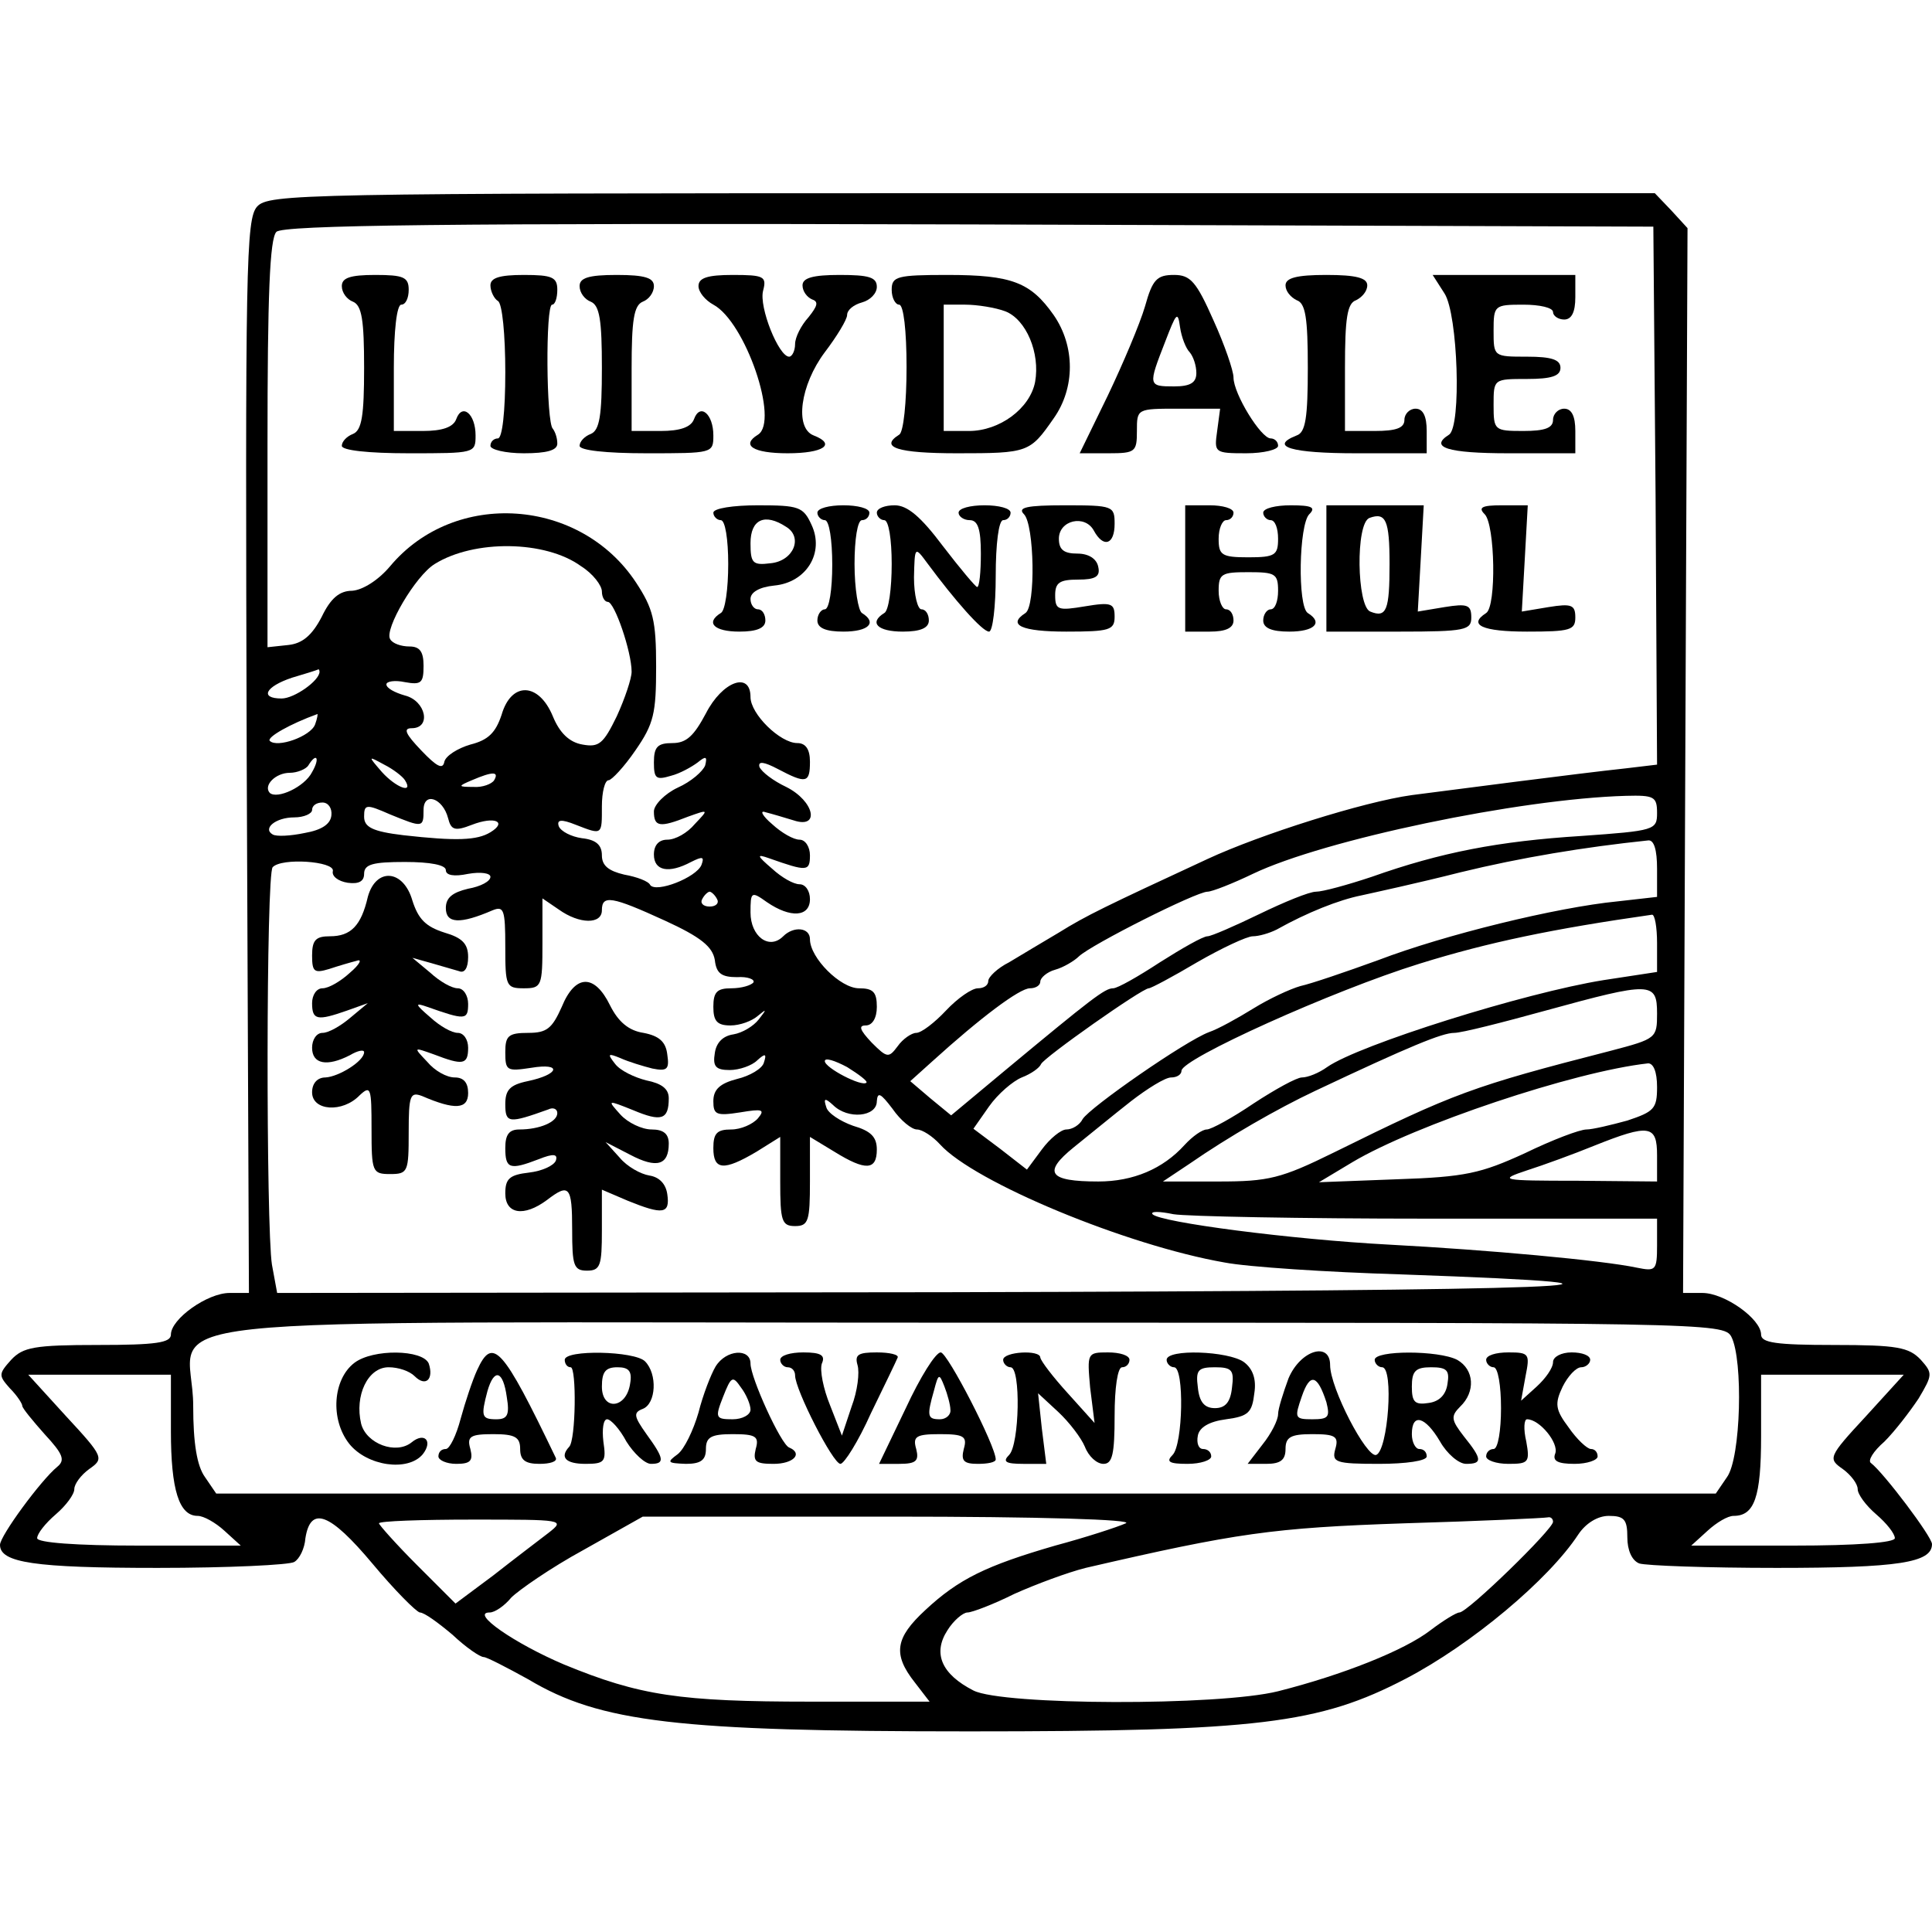 <?xml version="1.0" standalone="no"?>
<!DOCTYPE svg PUBLIC "-//W3C//DTD SVG 20010904//EN"
 "http://www.w3.org/TR/2001/REC-SVG-20010904/DTD/svg10.dtd">
<svg version="1.0" xmlns="http://www.w3.org/2000/svg"
 width="260pt" height="260pt" viewBox="0 0 260 260"
 preserveAspectRatio="xMidYMid meet">
<g transform="translate(0,260) scale(0.1,-0.1)"
fill="#000000" stroke="none">
<path d="M346 2322 c-15 -17 -16 -78 -14 -740 l3 -722 -26 0 c-30 0 -79 -35
-79 -56 0 -11 -20 -14 -98 -14 -86 0 -101 -3 -117 -20 -17 -19 -17 -21 -2 -38
10 -10 17 -21 17 -24 0 -3 14 -20 30 -38 25 -27 28 -35 17 -44 -22 -18 -77
-93 -77 -105 0 -24 46 -31 212 -31 95 0 178 4 184 8 7 4 14 18 15 32 7 44 33
34 90 -34 30 -36 59 -65 64 -66 6 0 25 -14 44 -30 18 -17 37 -30 42 -30 4 0
31 -14 60 -30 97 -58 201 -70 593 -70 389 0 471 10 588 71 88 46 192 133 232
194 10 15 26 25 41 25 21 0 25 -5 25 -29 0 -17 6 -31 16 -35 9 -3 92 -6 185
-6 164 0 209 7 209 32 0 10 -65 96 -82 109 -5 3 3 16 18 29 14 14 34 40 46 58
19 32 19 34 3 52 -16 17 -32 20 -117 20 -78 0 -98 3 -98 14 0 21 -49 56 -79
56 l-26 0 3 717 3 716 -22 24 -22 23 -932 0 c-893 0 -933 -1 -949 -18z m1882
-389 l2 -362 -42 -5 c-65 -7 -226 -28 -288 -36 -65 -9 -204 -53 -275 -86 -138
-64 -163 -76 -200 -99 -22 -13 -52 -31 -67 -40 -16 -8 -28 -20 -28 -25 0 -6
-6 -10 -14 -10 -8 0 -27 -13 -43 -30 -15 -16 -33 -30 -40 -30 -6 0 -18 -8 -25
-18 -12 -16 -14 -16 -35 5 -16 17 -18 23 -8 23 9 0 15 10 15 25 0 20 -5 25
-24 25 -25 0 -66 41 -66 66 0 16 -22 18 -36 4 -19 -19 -44 0 -44 32 0 28 1 29
22 14 32 -22 58 -20 58 4 0 11 -6 20 -14 20 -8 0 -24 9 -37 21 -21 18 -21 20
-4 14 51 -18 55 -18 55 4 0 11 -6 21 -14 21 -8 0 -24 9 -37 21 -13 11 -17 19
-9 16 8 -2 25 -7 38 -11 36 -12 28 26 -10 45 -17 8 -33 20 -36 27 -2 8 6 7 25
-3 38 -20 43 -19 43 10 0 17 -6 25 -17 25 -23 0 -63 39 -63 62 0 35 -38 21
-60 -22 -16 -30 -26 -40 -45 -40 -20 0 -25 -5 -25 -26 0 -22 3 -24 23 -18 12
3 28 12 36 18 11 9 13 8 10 -4 -3 -8 -19 -22 -37 -30 -17 -8 -32 -23 -32 -32
0 -21 8 -22 46 -7 28 10 28 10 9 -10 -10 -12 -26 -21 -37 -21 -11 0 -18 -7
-18 -20 0 -22 20 -26 50 -10 16 8 18 7 14 -4 -7 -17 -61 -38 -69 -27 -2 5 -18
11 -35 14 -21 5 -30 12 -30 26 0 14 -8 21 -27 23 -14 2 -28 9 -31 16 -3 9 3
10 23 2 36 -14 35 -14 35 25 0 19 4 35 9 35 4 0 21 18 36 40 25 36 28 50 28
113 0 62 -4 78 -27 113 -75 114 -244 126 -331 22 -16 -19 -37 -32 -51 -33 -17
0 -29 -10 -41 -35 -13 -25 -26 -36 -45 -38 l-28 -3 0 273 c0 201 3 277 12 286
9 9 225 12 933 10 l920 -3 3 -362z m-1446 -95 c16 -10 28 -26 28 -34 0 -8 4
-14 8 -14 9 0 32 -67 32 -94 0 -9 -9 -36 -20 -60 -18 -37 -24 -42 -46 -38 -18
3 -31 16 -40 38 -19 46 -56 47 -69 2 -8 -24 -18 -34 -42 -40 -17 -5 -33 -15
-35 -23 -2 -11 -10 -7 -31 15 -21 22 -25 30 -13 30 27 0 19 37 -9 44 -14 4
-25 10 -25 15 0 4 11 6 25 3 22 -4 25 -1 25 22 0 19 -5 26 -19 26 -11 0 -23 4
-26 10 -8 13 34 85 60 101 53 33 149 32 197 -3z m-352 -142 c0 -12 -34 -36
-51 -36 -30 0 -22 16 14 28 17 5 33 10 35 11 1 1 2 -1 2 -3z m-6 -71 c-6 -16
-51 -32 -61 -22 -4 5 28 23 64 36 1 1 0 -6 -3 -14z m-4 -64 c-10 -20 -47 -37
-57 -28 -9 10 8 27 27 27 10 0 22 5 25 10 11 18 16 10 5 -9z m125 -11 c12 -19
-12 -10 -31 11 -19 22 -19 22 3 10 12 -6 25 -16 28 -21z m120 0 c-3 -5 -16
-10 -28 -9 -21 0 -21 1 -2 9 28 12 37 12 30 0z m-62 -51 c4 -16 9 -18 32 -9
31 12 48 4 25 -10 -18 -11 -46 -12 -117 -4 -42 5 -53 11 -53 25 0 17 3 17 35
3 44 -18 45 -18 45 6 0 25 26 16 33 -11z m1627 7 c0 -23 -3 -24 -102 -31 -111
-7 -189 -22 -282 -55 -33 -11 -66 -20 -75 -20 -9 0 -43 -14 -76 -30 -33 -16
-65 -30 -70 -30 -6 0 -34 -16 -64 -35 -29 -19 -57 -35 -63 -35 -11 0 -28 -13
-146 -111 l-72 -60 -28 23 -27 23 30 27 c64 58 117 98 131 98 8 0 14 4 14 9 0
5 9 13 20 16 11 3 26 12 32 18 17 16 158 87 173 87 6 0 34 11 61 24 96 46 359
101 502 105 38 1 42 -1 42 -23z m-1784 -3 c-1 -12 -13 -20 -36 -24 -19 -4 -38
-5 -43 -2 -14 8 4 23 29 23 13 0 24 5 24 10 0 6 6 10 14 10 8 0 13 -8 12 -17z
m1784 -72 l0 -38 -53 -6 c-82 -8 -233 -45 -322 -79 -44 -16 -91 -32 -105 -35
-14 -4 -42 -17 -63 -30 -21 -13 -48 -28 -60 -32 -32 -12 -160 -101 -170 -117
-4 -8 -14 -14 -22 -14 -7 0 -22 -12 -33 -27 l-20 -27 -36 28 -36 27 21 30 c12
17 32 34 44 39 13 5 24 13 26 18 4 9 136 102 145 102 3 0 33 16 65 35 33 19
67 35 75 35 8 0 22 4 32 9 41 23 84 40 114 46 18 4 78 17 133 31 82 20 167 34
253 43 8 1 12 -13 12 -38z m-1782 -3 c-2 -7 7 -14 20 -16 15 -2 22 2 22 12 0
13 12 16 55 16 34 0 55 -4 55 -11 0 -7 11 -9 30 -5 17 3 30 1 30 -4 0 -6 -13
-13 -30 -16 -21 -5 -30 -12 -30 -26 0 -21 19 -22 63 -3 15 6 17 1 17 -49 0
-53 1 -56 25 -56 24 0 25 3 25 61 l0 60 22 -15 c28 -20 58 -20 58 -1 0 21 13
19 85 -14 48 -22 64 -35 67 -53 2 -18 9 -23 30 -23 14 1 24 -3 22 -7 -3 -4
-16 -8 -30 -8 -19 0 -24 -5 -24 -25 0 -19 5 -25 23 -25 13 0 29 6 37 13 12 10
12 9 1 -5 -7 -9 -22 -18 -34 -20 -14 -2 -23 -11 -25 -25 -3 -18 1 -23 20 -23
13 0 30 6 37 13 11 10 13 9 9 -3 -2 -8 -19 -18 -36 -22 -23 -6 -32 -14 -32
-30 0 -18 4 -20 36 -15 30 5 34 4 24 -8 -7 -8 -23 -15 -36 -15 -19 0 -24 -5
-24 -25 0 -30 14 -31 58 -5 l32 20 0 -60 c0 -53 2 -60 20 -60 18 0 20 7 20 60
l0 60 33 -20 c42 -26 57 -25 57 3 0 17 -8 25 -32 32 -17 6 -34 17 -36 25 -4
12 -2 13 9 3 20 -20 59 -16 59 5 1 13 5 11 21 -10 11 -16 26 -28 33 -28 7 0
21 -9 31 -20 46 -51 251 -136 383 -159 31 -6 138 -13 237 -16 424 -15 233 -22
-611 -24 l-901 -1 -7 38 c-8 50 -8 527 1 535 12 13 83 8 81 -5z m517 -38 c3
-5 -1 -10 -10 -10 -9 0 -13 5 -10 10 3 6 8 10 10 10 2 0 7 -4 10 -10z m1265
-59 l0 -39 -72 -11 c-106 -17 -329 -87 -372 -117 -11 -8 -26 -14 -34 -14 -7 0
-36 -16 -65 -35 -28 -19 -57 -35 -63 -35 -6 0 -19 -9 -30 -21 -29 -32 -69 -49
-116 -49 -67 0 -75 12 -33 46 20 16 54 44 77 62 22 17 46 32 54 32 8 0 14 4
14 9 0 16 204 108 320 144 93 29 180 47 313 66 4 1 7 -17 7 -38z m0 -95 c0
-33 -1 -34 -62 -50 -187 -48 -211 -57 -373 -137 -71 -35 -88 -39 -155 -39
l-75 0 36 24 c52 36 118 74 169 98 127 60 171 78 187 78 10 0 65 14 123 30
142 39 150 39 150 -4z m-1064 -93 c-6 -6 -56 20 -56 29 0 5 13 1 30 -8 16 -10
28 -19 26 -21z m1064 -6 c0 -29 -4 -33 -40 -45 -22 -6 -47 -12 -55 -12 -9 0
-46 -14 -83 -32 -59 -27 -80 -32 -172 -35 l-105 -4 45 27 c84 50 298 122 398
133 7 0 12 -11 12 -32z m0 -92 l0 -35 -107 1 c-104 0 -107 1 -68 14 22 7 63
22 90 33 75 30 85 28 85 -13z m-309 -85 l309 0 0 -36 c0 -34 -2 -35 -27 -30
-47 10 -201 24 -333 31 -132 7 -309 30 -319 41 -3 4 9 4 28 0 18 -3 172 -6
342 -6z m409 -159 c16 -31 13 -163 -6 -189 l-15 -22 -1009 0 -1009 0 -15 22
c-11 15 -16 46 -16 96 0 126 -132 112 1040 112 998 0 1020 0 1030 -19z m-2100
-127 c0 -79 11 -114 36 -114 8 0 24 -9 36 -20 l22 -20 -137 0 c-85 0 -137 4
-137 10 0 6 11 20 25 32 14 12 25 27 25 34 0 7 9 19 20 27 20 14 20 16 -31 71
l-51 56 96 0 96 0 0 -76z m2281 20 c-51 -55 -51 -57 -31 -71 11 -8 20 -20 20
-27 0 -7 11 -22 25 -34 14 -12 25 -26 25 -32 0 -6 -52 -10 -137 -10 l-137 0
22 20 c12 11 27 20 35 20 28 0 37 25 37 107 l0 83 96 0 96 0 -51 -56z m-1773
-157 c-13 -10 -46 -35 -74 -57 l-51 -38 -52 52 c-28 28 -51 54 -51 56 0 3 57
5 126 5 123 0 125 0 102 -18z m777 13 c-11 -5 -54 -19 -95 -30 -93 -27 -130
-45 -175 -87 -40 -37 -44 -59 -14 -97 l20 -26 -160 0 c-176 0 -230 8 -332 50
-66 28 -127 70 -100 70 7 0 20 9 29 20 10 10 53 40 97 64 l80 45 335 0 c200 0
327 -4 315 -9z m575 2 c0 -10 -115 -122 -126 -122 -4 0 -22 -11 -39 -24 -35
-27 -118 -60 -205 -82 -80 -20 -371 -19 -410 1 -43 22 -55 50 -35 81 8 13 21
24 27 24 6 0 35 11 63 25 29 13 72 29 96 35 203 47 252 54 429 60 102 3 188 7
193 8 4 1 7 -2 7 -6z"/>
<path d="M460 2215 c0 -9 7 -18 15 -21 12 -5 15 -25 15 -89 0 -64 -3 -84 -15
-89 -8 -3 -15 -10 -15 -16 0 -6 35 -10 90 -10 89 0 90 0 90 24 0 29 -18 44
-26 22 -4 -11 -19 -16 -45 -16 l-39 0 0 85 c0 50 4 85 10 85 6 0 10 9 10 20 0
17 -7 20 -45 20 -34 0 -45 -4 -45 -15z"/>
<path d="M660 2216 c0 -8 5 -18 10 -21 6 -3 10 -46 10 -96 0 -53 -4 -89 -10
-89 -5 0 -10 -4 -10 -10 0 -5 20 -10 45 -10 31 0 45 4 45 13 0 8 -3 16 -6 20
-9 8 -10 167 -1 167 4 0 7 9 7 20 0 17 -7 20 -45 20 -33 0 -45 -4 -45 -14z"/>
<path d="M780 2215 c0 -9 7 -18 15 -21 12 -5 15 -25 15 -89 0 -64 -3 -84 -15
-89 -8 -3 -15 -10 -15 -16 0 -6 35 -10 90 -10 89 0 90 0 90 24 0 29 -18 44
-26 22 -4 -11 -19 -16 -45 -16 l-39 0 0 84 c0 65 3 85 15 90 8 3 15 12 15 21
0 11 -12 15 -50 15 -38 0 -50 -4 -50 -15z"/>
<path d="M940 2215 c0 -8 9 -19 20 -25 43 -23 89 -157 60 -175 -23 -14 -7 -25
40 -25 48 0 66 12 35 24 -26 10 -18 68 15 112 16 21 30 44 30 50 0 7 9 14 20
17 11 3 20 12 20 21 0 13 -11 16 -50 16 -36 0 -50 -4 -50 -14 0 -8 6 -16 13
-19 9 -3 7 -9 -5 -24 -10 -11 -18 -27 -18 -36 0 -9 -4 -17 -8 -17 -14 0 -41
67 -35 89 5 19 1 21 -41 21 -34 0 -46 -4 -46 -15z"/>
<path d="M1200 2210 c0 -11 5 -20 10 -20 6 0 10 -35 10 -84 0 -47 -4 -88 -10
-91 -27 -17 -2 -25 78 -25 96 0 98 1 130 47 29 41 29 97 0 139 -31 44 -56 54
-143 54 -68 0 -75 -2 -75 -20z m153 -29 c28 -11 47 -56 40 -95 -7 -36 -48 -66
-89 -66 l-34 0 0 85 0 85 29 0 c16 0 41 -4 54 -9z"/>
<path d="M1541 2188 c-7 -24 -30 -78 -50 -120 l-38 -78 39 0 c36 0 38 2 38 30
0 30 0 30 56 30 l56 0 -4 -30 c-4 -29 -4 -30 39 -30 24 0 43 5 43 10 0 6 -5
10 -10 10 -13 0 -50 60 -50 82 0 9 -12 44 -27 77 -23 52 -31 61 -53 61 -23 0
-29 -6 -39 -42z m60 -62 c5 -6 9 -18 9 -28 0 -13 -8 -18 -30 -18 -35 0 -35 1
-12 60 15 39 17 42 20 20 2 -14 8 -29 13 -34z"/>
<path d="M1730 2216 c0 -8 7 -16 15 -20 12 -4 15 -24 15 -91 0 -67 -3 -87 -15
-91 -38 -15 -7 -24 80 -24 l95 0 0 30 c0 20 -5 30 -15 30 -8 0 -15 -7 -15 -15
0 -11 -11 -15 -40 -15 l-40 0 0 85 c0 67 3 87 15 91 8 4 15 12 15 20 0 10 -15
14 -55 14 -40 0 -55 -4 -55 -14z"/>
<path d="M1944 2205 c18 -28 23 -179 6 -190 -27 -17 -2 -25 80 -25 l90 0 0 30
c0 20 -5 30 -15 30 -8 0 -15 -7 -15 -15 0 -11 -11 -15 -40 -15 -39 0 -40 1
-40 35 0 35 0 35 45 35 33 0 45 4 45 15 0 11 -12 15 -45 15 -45 0 -45 0 -45
35 0 34 1 35 40 35 22 0 40 -4 40 -10 0 -5 7 -10 15 -10 10 0 15 10 15 30 l0
30 -96 0 -96 0 16 -25z"/>
<path d="M960 1910 c0 -5 5 -10 10 -10 6 0 10 -26 10 -59 0 -33 -4 -63 -10
-66 -21 -13 -9 -25 25 -25 24 0 35 5 35 15 0 8 -4 15 -10 15 -5 0 -10 6 -10
14 0 9 12 16 32 18 43 4 68 44 50 82 -11 24 -17 26 -72 26 -33 0 -60 -4 -60
-10z m98 -19 c23 -14 10 -46 -21 -49 -24 -3 -27 0 -27 27 0 32 19 41 48 22z"/>
<path d="M1100 1910 c0 -5 5 -10 10 -10 6 0 10 -27 10 -60 0 -33 -4 -60 -10
-60 -5 0 -10 -7 -10 -15 0 -10 11 -15 35 -15 34 0 46 12 25 25 -5 3 -10 33
-10 66 0 33 4 59 10 59 6 0 10 5 10 10 0 6 -16 10 -35 10 -19 0 -35 -4 -35
-10z"/>
<path d="M1180 1910 c0 -5 5 -10 10 -10 6 0 10 -26 10 -59 0 -33 -4 -63 -10
-66 -21 -13 -9 -25 25 -25 24 0 35 5 35 15 0 8 -4 15 -10 15 -5 0 -10 19 -10
43 1 42 1 42 18 19 37 -50 74 -92 83 -92 5 0 9 34 9 75 0 43 4 75 10 75 6 0
10 5 10 10 0 6 -16 10 -35 10 -19 0 -35 -4 -35 -10 0 -5 7 -10 15 -10 11 0 15
-12 15 -45 0 -25 -2 -45 -5 -45 -2 0 -23 25 -46 55 -30 40 -48 55 -65 55 -13
0 -24 -4 -24 -10z"/>
<path d="M1378 1908 c14 -14 16 -124 2 -133 -25 -16 -5 -25 55 -25 58 0 65 2
65 20 0 18 -4 20 -40 14 -36 -6 -40 -5 -40 15 0 17 6 21 31 21 23 0 30 4 27
17 -2 11 -13 18 -28 18 -18 0 -25 5 -25 20 0 25 35 33 47 11 13 -24 28 -19 28
9 0 24 -2 25 -67 25 -52 0 -64 -3 -55 -12z"/>
<path d="M1595 1835 l0 -85 33 0 c22 0 32 5 32 15 0 8 -4 15 -10 15 -5 0 -10
11 -10 25 0 23 4 25 40 25 36 0 40 -2 40 -25 0 -14 -4 -25 -10 -25 -5 0 -10
-7 -10 -15 0 -10 11 -15 35 -15 34 0 46 12 25 25 -14 9 -12 119 2 133 9 9 4
12 -25 12 -20 0 -37 -4 -37 -10 0 -5 5 -10 10 -10 6 0 10 -11 10 -25 0 -22 -4
-25 -40 -25 -36 0 -40 3 -40 25 0 14 5 25 10 25 6 0 10 5 10 10 0 6 -15 10
-32 10 l-33 0 0 -85z"/>
<path d="M1785 1835 l0 -85 98 0 c89 0 97 2 97 19 0 17 -5 19 -36 14 l-36 -6
4 71 4 72 -66 0 -65 0 0 -85z m85 6 c0 -62 -4 -73 -26 -64 -18 7 -20 119 -1
126 22 8 27 -3 27 -62z"/>
<path d="M1998 1908 c14 -14 16 -124 2 -133 -25 -16 -5 -25 55 -25 58 0 65 2
65 19 0 17 -5 19 -36 14 l-36 -6 4 71 4 72 -35 0 c-27 0 -32 -3 -23 -12z"/>
<path d="M495 1393 c-9 -39 -23 -53 -51 -53 -19 0 -24 -5 -24 -26 0 -22 3 -24
23 -18 12 4 29 9 37 11 8 3 4 -5 -9 -16 -13 -12 -29 -21 -37 -21 -8 0 -14 -9
-14 -20 0 -23 7 -24 47 -10 l28 10 -24 -20 c-13 -11 -29 -20 -37 -20 -8 0 -14
-9 -14 -20 0 -22 20 -26 51 -10 10 6 19 8 19 4 0 -12 -34 -33 -52 -34 -11 0
-18 -8 -18 -20 0 -25 41 -28 64 -4 15 14 16 10 16 -45 0 -58 1 -61 25 -61 24
0 25 3 25 56 0 50 2 55 18 49 44 -19 62 -18 62 4 0 14 -6 21 -18 21 -11 0 -27
9 -37 21 -19 20 -19 20 9 10 39 -15 46 -14 46 9 0 11 -6 20 -14 20 -8 0 -24 9
-37 21 -21 18 -21 20 -4 14 51 -18 55 -18 55 4 0 11 -6 21 -14 21 -8 0 -24 9
-37 21 l-24 20 25 -7 c14 -4 31 -9 38 -11 7 -3 12 4 12 19 0 18 -8 26 -32 33
-25 8 -35 18 -43 43 -12 42 -49 45 -60 5z"/>
<path d="M756 1245 c-13 -29 -20 -35 -45 -35 -27 0 -31 -4 -31 -26 0 -25 2
-26 35 -21 42 7 38 -9 -5 -18 -24 -5 -30 -12 -30 -31 0 -26 5 -26 58 -7 6 3
12 1 12 -5 0 -12 -24 -22 -51 -22 -14 0 -19 -7 -19 -25 0 -28 6 -30 45 -15 20
8 26 7 23 -2 -3 -7 -19 -14 -36 -16 -26 -3 -32 -8 -32 -28 0 -28 25 -32 56 -9
30 23 34 19 34 -40 0 -48 2 -55 20 -55 18 0 20 7 20 54 l0 55 35 -15 c47 -19
57 -18 53 9 -2 14 -11 23 -24 25 -12 2 -30 12 -40 24 l-19 21 33 -17 c36 -19
52 -14 52 15 0 13 -7 19 -23 19 -13 0 -32 9 -42 20 -18 20 -18 20 17 6 38 -16
48 -13 48 16 0 13 -10 20 -30 24 -16 4 -35 13 -42 22 -11 14 -10 15 7 8 11 -5
31 -11 43 -14 20 -4 23 -1 20 19 -2 17 -11 25 -32 29 -20 3 -34 15 -45 37 -21
43 -47 42 -65 -2z"/>
<path d="M477 766 c-29 -22 -33 -76 -7 -109 24 -30 79 -38 99 -14 14 18 2 30
-15 16 -21 -17 -61 -2 -68 25 -9 38 9 76 37 76 13 0 28 -5 35 -12 15 -15 26
-4 19 17 -8 19 -75 20 -100 1z"/>
<path d="M642 756 c-6 -13 -16 -43 -22 -65 -6 -23 -15 -41 -20 -41 -6 0 -10
-4 -10 -10 0 -5 11 -10 24 -10 19 0 23 4 19 20 -5 17 0 20 31 20 29 0 36 -4
36 -20 0 -15 7 -20 26 -20 14 0 24 3 22 8 -72 150 -85 164 -106 118z m40 -36
c4 -24 1 -30 -14 -30 -20 0 -21 4 -12 38 9 31 21 28 26 -8z"/>
<path d="M760 770 c0 -5 3 -10 8 -10 8 0 7 -98 -2 -107 -13 -14 -5 -23 22 -23
26 0 28 3 24 30 -2 17 0 30 5 30 5 0 17 -13 26 -30 10 -16 25 -30 33 -30 19 0
18 7 -6 40 -17 24 -18 29 -5 34 18 7 20 47 3 64 -14 14 -108 16 -108 2z m88
-32 c-5 -34 -38 -37 -38 -4 0 20 5 26 21 26 15 0 20 -5 17 -22z"/>
<path d="M963 761 c-6 -10 -17 -38 -23 -62 -7 -24 -19 -49 -28 -56 -15 -11
-14 -12 11 -13 20 0 27 5 27 20 0 16 7 20 36 20 31 0 36 -3 31 -20 -4 -17 0
-20 24 -20 27 0 40 14 21 22 -11 4 -52 94 -52 113 0 21 -33 19 -47 -4z m47
-58 c0 -7 -11 -13 -24 -13 -23 0 -24 2 -13 30 11 28 13 29 24 13 7 -9 13 -23
13 -30z"/>
<path d="M1050 770 c0 -5 5 -10 10 -10 6 0 10 -5 10 -11 0 -19 51 -119 61
-119 5 0 24 30 41 68 18 37 34 70 36 75 2 4 -11 7 -28 7 -25 0 -30 -3 -26 -17
3 -10 0 -35 -8 -56 l-13 -39 -16 41 c-9 22 -14 47 -11 56 5 11 -1 15 -25 15
-17 0 -31 -4 -31 -10z"/>
<path d="M1219 705 l-36 -75 27 0 c23 0 27 4 23 20 -5 17 0 20 32 20 32 0 37
-3 32 -20 -4 -16 0 -20 19 -20 13 0 24 2 24 6 0 18 -65 144 -74 144 -7 0 -28
-34 -47 -75z m60 -2 c1 -7 -6 -13 -14 -13 -17 0 -18 4 -8 39 6 23 7 23 14 5 4
-10 8 -25 8 -31z"/>
<path d="M1350 770 c0 -5 5 -10 10 -10 14 0 12 -104 -2 -118 -9 -9 -5 -12 19
-12 l31 0 -6 48 -5 47 27 -25 c15 -14 31 -35 36 -47 5 -13 16 -23 25 -23 12 0
15 13 15 65 0 37 4 65 10 65 6 0 10 5 10 10 0 6 -13 10 -29 10 -28 0 -28 -1
-24 -47 l6 -48 -36 40 c-20 22 -36 43 -37 48 0 11 -50 8 -50 -3z"/>
<path d="M1570 770 c0 -5 5 -10 10 -10 14 0 12 -104 -2 -118 -9 -9 -5 -12 20
-12 18 0 32 5 32 10 0 6 -5 10 -11 10 -6 0 -9 8 -7 18 2 11 15 19 38 22 30 4
35 9 38 35 3 19 -2 33 -14 42 -21 15 -104 18 -104 3z m88 -37 c-2 -20 -9 -28
-23 -28 -14 0 -21 8 -23 28 -3 23 0 27 23 27 23 0 26 -4 23 -27z"/>
<path d="M1734 745 c-7 -19 -14 -41 -14 -48 0 -8 -9 -26 -21 -41 l-20 -26 25
0 c19 0 26 5 26 20 0 16 7 20 36 20 31 0 36 -3 31 -20 -5 -18 0 -20 59 -20 36
0 64 4 64 10 0 6 -4 10 -10 10 -5 0 -10 9 -10 20 0 29 18 24 38 -10 9 -16 25
-30 35 -30 22 0 22 6 -3 37 -17 22 -18 27 -5 40 21 20 19 50 -4 63 -25 13
-111 13 -111 0 0 -5 5 -10 10 -10 16 0 8 -112 -8 -118 -13 -4 -62 90 -62 121
0 32 -40 20 -56 -18z m214 -7 c-2 -15 -11 -24 -25 -26 -19 -3 -23 1 -23 22 0
21 5 26 26 26 21 0 25 -4 22 -22z m-163 -25 c5 -20 3 -23 -19 -23 -24 0 -24 2
-14 31 11 32 21 29 33 -8z"/>
<path d="M2000 770 c0 -5 5 -10 10 -10 6 0 10 -25 10 -55 0 -30 -4 -55 -10
-55 -5 0 -10 -4 -10 -10 0 -5 13 -10 30 -10 27 0 29 2 24 30 -4 17 -3 30 1 30
17 0 43 -32 38 -46 -4 -10 3 -14 26 -14 17 0 31 5 31 10 0 6 -4 10 -9 10 -5 0
-19 13 -30 29 -18 24 -19 32 -8 55 7 14 18 26 25 26 6 0 12 5 12 10 0 6 -11
10 -25 10 -14 0 -25 -6 -25 -13 0 -8 -10 -22 -22 -33 l-21 -19 6 33 c6 30 5
32 -23 32 -17 0 -30 -4 -30 -10z"/>
</g>
</svg>
